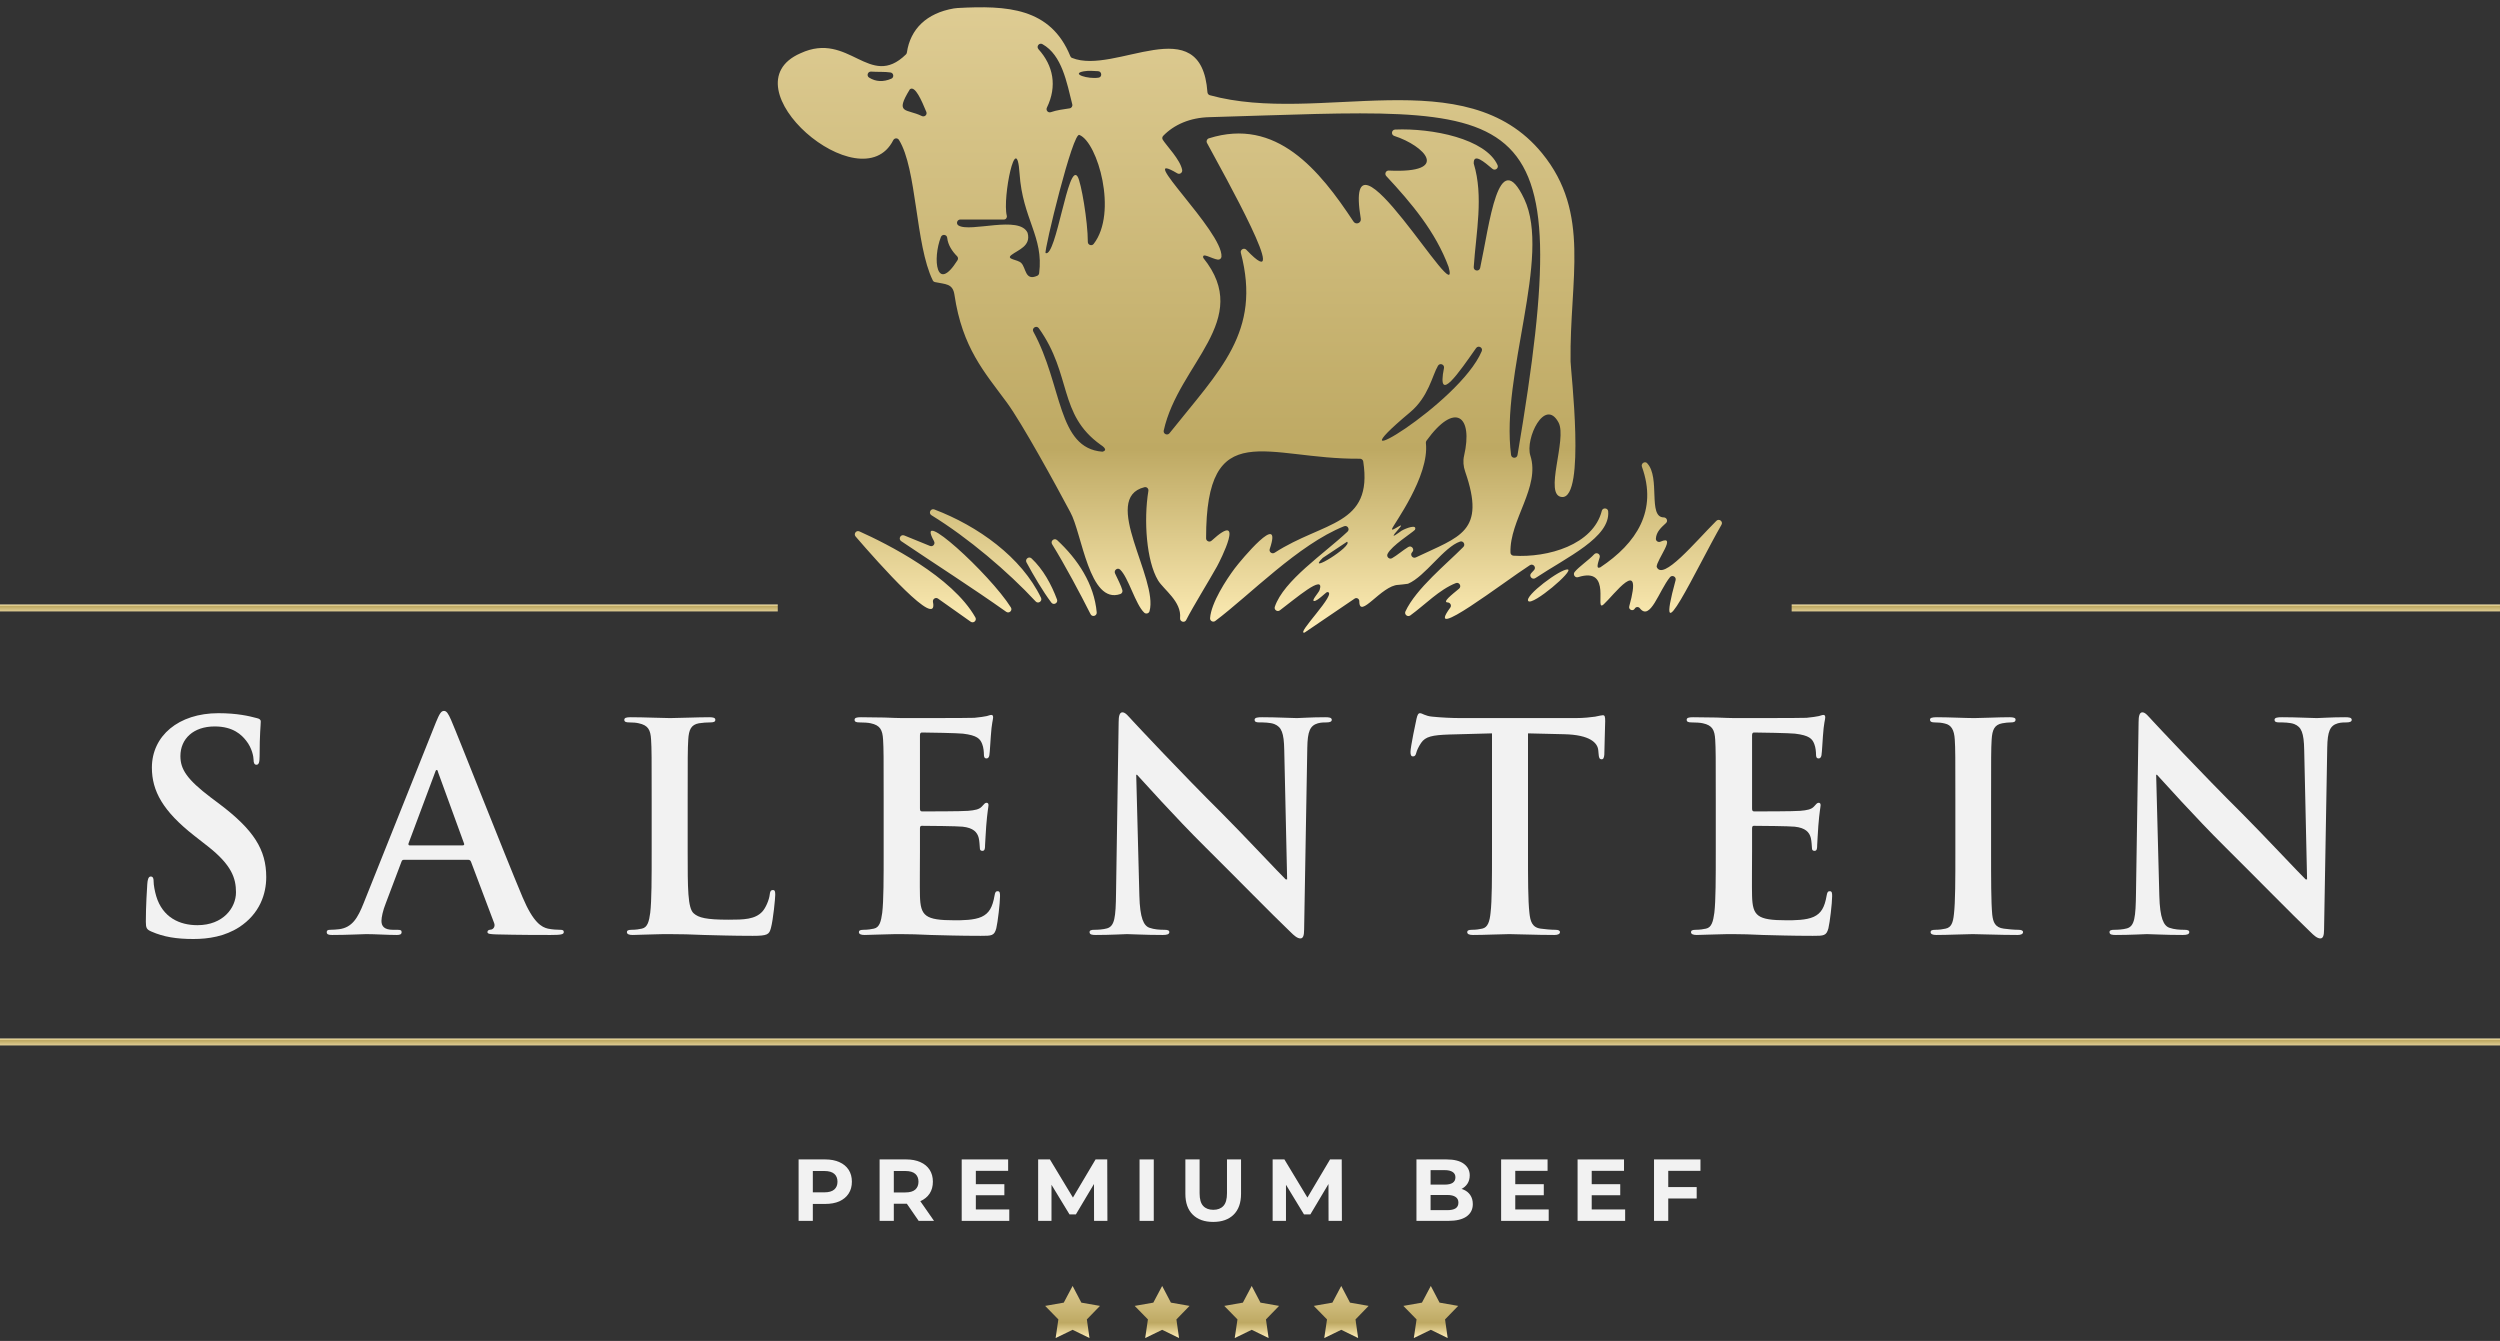 <svg xmlns="http://www.w3.org/2000/svg" width="220" height="118" viewBox="0 0 220 118" fill="none"><rect x="0" y="0" width="220" height="118" fill="#333333" stroke="none"/><path d="M84.267 0.706C88.621 0.468 92.447 0.673 94.186 4.938C94.213 5.008 94.268 5.07 94.341 5.097C98.136 6.637 105.717 0.694 106.255 8.116C106.264 8.238 106.347 8.345 106.463 8.379C116.063 11.025 128.949 5.216 135.705 13.488C140.022 18.771 138.112 24.561 138.21 31.815C138.219 32.609 139.555 43.875 137.458 43.738C135.805 43.628 137.935 38.635 137.15 37.177C135.946 34.947 134.192 38.595 134.672 40.095C135.561 42.864 132.832 45.751 132.921 48.63C132.921 48.773 133.043 48.892 133.187 48.901C136.209 49.094 140.202 47.945 140.96 44.951C141.036 44.648 141.492 44.685 141.519 44.993C141.727 47.291 137.898 49.024 135.115 50.872C134.831 51.062 134.51 50.68 134.748 50.438C134.843 50.341 134.931 50.246 135.008 50.154C135.213 49.904 134.901 49.562 134.629 49.736C132.38 51.181 125.251 56.69 127.626 53.467C127.763 53.28 127.626 53.023 127.396 53.014C126.908 52.996 127.73 52.354 128.399 51.801C128.646 51.596 128.414 51.193 128.115 51.312C126.663 51.881 125.404 53.216 124.109 54.157C123.87 54.331 123.553 54.072 123.678 53.806C124.616 51.789 127.332 49.601 128.775 48.132C128.982 47.921 128.768 47.563 128.487 47.658C127.06 48.132 125.413 50.735 123.904 51.37C123.87 51.386 123.091 51.468 123.055 51.468C121.573 51.502 119.611 54.579 119.62 52.904C119.62 52.69 119.385 52.556 119.208 52.678C117.995 53.5 114.805 55.666 114.805 55.666C113.943 55.893 117.793 52.101 116.8 52.101C116.739 52.058 115.959 52.889 115.654 52.889C115.348 52.889 116.045 52.168 116.128 51.917C116.613 50.414 113.949 52.724 112.626 53.711C112.406 53.876 112.094 53.659 112.183 53.399C112.962 51.08 116.525 48.724 118.584 46.784C118.813 46.567 118.572 46.191 118.279 46.31C114.245 47.924 110.01 52.342 106.943 54.646C106.747 54.793 106.469 54.64 106.487 54.398C106.582 53.042 107.923 50.995 108.657 50.017C109.185 49.314 112.919 44.825 111.737 48.309C111.648 48.569 111.935 48.788 112.165 48.642C116.488 45.846 120.839 46.292 119.965 40.609C119.944 40.468 119.819 40.367 119.678 40.367C111.465 40.444 106.13 36.468 106.136 47.371C106.136 47.621 106.435 47.75 106.619 47.581C109.69 44.77 107.376 49.339 107.098 49.843C106.438 51.034 104.969 53.408 104.385 54.563C104.245 54.845 103.817 54.71 103.847 54.398C103.994 52.926 102.399 51.893 101.904 51.065C100.886 49.369 100.633 45.773 101.058 43.197C101.091 42.998 100.911 42.824 100.715 42.873C96.817 43.832 101.953 50.949 101.158 53.787C101.103 53.989 100.844 54.056 100.691 53.913C99.912 53.179 99.301 50.805 98.567 50.121C98.341 49.913 97.993 50.185 98.124 50.463C98.341 50.921 98.671 51.569 98.769 51.936C98.806 52.073 98.732 52.223 98.598 52.272C95.842 53.246 95.215 46.903 94.186 45.07C92.96 42.76 89.942 37.242 88.597 35.414C86.629 32.741 84.683 30.608 83.992 25.942C83.843 24.934 83.21 25.025 82.278 24.824C82.193 24.805 82.119 24.75 82.083 24.671C80.54 21.533 80.698 14.85 79.106 12.311C78.987 12.119 78.706 12.137 78.605 12.339C75.782 17.918 63.746 7.6 70.447 4.685C74.725 2.702 76.509 7.93 79.724 4.788C79.77 4.746 79.797 4.685 79.806 4.623C80.109 2.555 81.539 1.152 83.95 0.74C84.102 0.715 84.243 0.706 84.267 0.706ZM75.629 46.763C78.071 47.86 83.794 50.732 85.832 54.331C85.985 54.6 85.67 54.887 85.419 54.71C84.576 54.114 83.32 53.225 82.547 52.678C82.336 52.529 82.052 52.715 82.101 52.968C82.617 55.523 77.34 49.589 75.293 47.212C75.095 46.98 75.348 46.637 75.626 46.763H75.629ZM93.022 47.526C94.852 49.219 96.285 51.392 96.511 53.888C96.538 54.203 96.114 54.331 95.97 54.047C95.066 52.257 93.721 49.727 92.585 47.89C92.41 47.609 92.78 47.303 93.022 47.53V47.526ZM82.199 47.633C80.393 44.376 87.109 50.506 88.958 53.454C89.126 53.72 88.805 54.02 88.548 53.839C85.597 51.746 82.397 49.705 79.305 47.621C79.021 47.429 79.256 46.989 79.574 47.12C80.39 47.453 81.242 47.801 81.841 48.043C82.092 48.144 82.327 47.872 82.196 47.636H82.199V47.633ZM144.957 40.774C146.13 42.023 144.99 45.513 146.405 45.531C146.671 45.531 146.802 45.849 146.61 46.026C146.176 46.426 145.751 46.805 145.718 47.404C145.705 47.612 145.931 47.75 146.121 47.667C147.612 47.013 145.782 49.259 145.785 49.879C146.31 51.184 149.149 47.722 151.04 45.834C151.276 45.599 151.658 45.889 151.49 46.179C149.302 49.989 145.467 58.325 147.453 51.056C147.533 50.759 147.154 50.558 146.958 50.793C145.987 51.981 145.22 54.704 144.303 53.522C144.187 53.375 143.961 53.387 143.866 53.549C143.866 53.552 143.86 53.558 143.857 53.561C143.701 53.83 143.288 53.653 143.374 53.353C144.645 48.773 141.993 52.4 141.122 53.185C140.251 53.971 141.959 49.806 138.873 50.79C138.601 50.875 138.39 50.551 138.571 50.331C138.962 49.852 139.796 49.305 140.285 48.779C140.493 48.556 140.859 48.758 140.771 49.051C140.615 49.571 140.422 50.099 140.82 49.931C144.028 47.798 145.88 44.923 144.489 41.073C144.385 40.783 144.749 40.545 144.96 40.768V40.774H144.957ZM82.22 44.831C86.043 46.283 89.896 49.024 91.61 52.608C91.75 52.901 91.362 53.167 91.142 52.929C88.707 50.307 85.181 47.316 81.97 45.342C81.676 45.161 81.899 44.709 82.22 44.831ZM90.776 49.14C91.799 50.105 92.52 51.419 93.018 52.758C93.132 53.063 92.719 53.289 92.52 53.03C91.781 52.058 90.91 50.567 90.33 49.488C90.177 49.204 90.54 48.92 90.776 49.14ZM137.953 50.111C138.586 50.17 134.861 53.335 134.488 52.892C134.116 52.449 137.321 50.053 137.953 50.111ZM128.839 40.105C129.651 36.606 128.056 35.292 125.53 38.782C125.487 38.84 125.468 38.913 125.478 38.986C125.805 41.92 122.613 46.167 122.5 46.536C122.388 46.906 123.917 45.617 122.993 46.656C122.07 47.694 123.229 46.766 123.342 46.702C123.73 46.478 124.741 46.096 124.515 46.625C124.209 46.931 122.471 48.015 122.107 48.74C121.979 48.993 122.257 49.259 122.501 49.121C122.935 48.877 123.421 48.446 123.928 48.135C124.219 47.957 124.518 48.352 124.274 48.587C124.041 48.813 124.304 49.189 124.598 49.051C128.463 47.206 130.785 46.821 128.933 41.495C128.778 41.049 128.732 40.566 128.839 40.105ZM116.403 49.094C114.841 50.643 119.119 48.022 118.538 47.673L116.403 49.094ZM106.441 10.31C104.724 10.347 103.313 10.97 102.359 11.957C102.268 12.052 102.255 12.192 102.326 12.302C102.668 12.843 103.86 14.05 104.031 14.951C104.076 15.196 103.817 15.379 103.603 15.254C99.689 12.938 107.642 20.372 107.49 22.59C107.477 22.752 107.325 22.868 107.166 22.847C106.64 22.776 105.733 22.165 105.891 22.7C110.307 28.173 103.716 31.98 102.408 37.889C102.344 38.183 102.726 38.36 102.915 38.125C107.364 32.542 111.019 29.202 109.195 22.251C109.121 21.967 109.473 21.768 109.677 21.979C113.964 26.486 107.621 15.187 106.215 12.58C106.13 12.424 106.209 12.226 106.38 12.174C112.317 10.298 116.112 14.957 119.11 19.501C119.321 19.819 119.813 19.623 119.748 19.247C118.098 9.283 128.716 27.928 127.476 23.488C126.33 20.39 124.2 17.866 121.991 15.492C121.817 15.306 121.955 14.997 122.211 15.009C127.745 15.269 125.349 12.815 122.691 11.96C122.388 11.862 122.453 11.416 122.77 11.401C126.04 11.263 130.739 12.21 131.784 14.527C131.906 14.802 131.567 15.052 131.338 14.86C130.632 14.27 129.655 13.411 129.688 14.389C130.571 17.292 129.893 20.436 129.688 23.501C129.664 23.855 130.18 23.925 130.253 23.58C131.088 19.706 131.842 12.672 134.131 17.5C136.545 22.584 132.05 32.939 132.973 40.034C133.016 40.361 133.486 40.367 133.541 40.044C139.05 7.493 134.131 9.534 106.441 10.31ZM91.417 28.885C91.21 28.594 90.763 28.875 90.935 29.187C93.523 33.926 93.022 39.444 97.015 39.75C97.585 39.597 96.956 39.212 96.854 39.139C93.107 36.46 94.341 32.981 91.417 28.885ZM129.896 30.632C128.463 32.664 126.403 35.738 127.07 32.389C127.134 32.072 126.706 31.907 126.541 32.188C126.037 33.043 125.713 34.922 124.09 36.279C116.537 42.592 128.445 35.546 130.394 30.901C130.525 30.59 130.091 30.354 129.896 30.632ZM89.722 15.275C89.456 11.272 88.197 17.393 88.597 18.982C88.64 19.153 88.518 19.318 88.343 19.318H84.506C84.222 19.318 84.105 19.694 84.347 19.843C85.392 20.485 89.712 18.914 90.427 20.488C90.757 21.652 89.593 21.985 89.007 22.437C88.496 22.831 89.538 22.822 89.862 23.137C90.311 23.577 90.186 24.747 91.268 24.274C91.362 24.234 91.433 24.145 91.445 24.045C91.86 20.83 89.987 19.278 89.722 15.275ZM82.801 20.852C82.043 22.78 82.394 25.872 84.261 22.899C84.332 22.789 84.316 22.642 84.225 22.55C83.797 22.123 83.415 21.554 83.354 20.925C83.326 20.631 82.911 20.576 82.801 20.852ZM95.001 11.886C94.448 11.376 91.839 22.172 92.013 22.272C92.948 22.679 93.993 14.206 94.83 15.541C95.136 16.012 95.732 19.501 95.729 21.291C95.729 21.56 96.077 21.68 96.242 21.466C98.375 18.716 96.597 12.55 95.005 11.883H95.001V11.886ZM80.072 7.853C78.7 10.075 79.766 9.543 81.123 10.212C81.362 10.328 81.618 10.096 81.517 9.848C81.108 8.858 80.53 7.502 80.072 7.853ZM91.387 4.333C92.688 5.769 93.049 7.578 92.126 9.473C92.013 9.705 92.23 9.955 92.475 9.87C93.015 9.683 93.572 9.622 94.131 9.534C94.296 9.509 94.403 9.344 94.36 9.179C93.877 7.267 93.462 4.856 91.738 3.887C91.451 3.725 91.167 4.089 91.387 4.33V4.333ZM76.479 6.827C77.072 7.202 77.735 7.227 78.434 6.927C78.7 6.814 78.648 6.42 78.364 6.377C77.863 6.298 77.24 6.344 76.656 6.301C76.363 6.28 76.231 6.671 76.479 6.827ZM96.679 6.833C97.009 6.778 96.969 6.283 96.636 6.264C96.218 6.243 95.796 6.203 95.39 6.273C94.146 6.487 95.762 6.985 96.679 6.833Z" fill="url(#paint0_linear_611_637)"></path><rect width="220" height="0.611" transform="matrix(1 0 0 -1 0 92)" fill="url(#paint1_linear_611_637)"></rect><rect width="68.444" height="0.611" transform="matrix(1 0 0 -1 0 53.806)" fill="url(#paint2_linear_611_637)"></rect><rect width="62.333" height="0.611" transform="matrix(1 0 0 -1 157.666 53.806)" fill="url(#paint3_linear_611_637)"></rect><path d="M17.016 82.632C15.546 82.632 14.405 82.455 13.316 81.974C12.91 81.796 12.834 81.669 12.834 81.112C12.834 79.718 12.935 78.197 12.961 77.791C12.986 77.411 13.062 77.132 13.265 77.132C13.493 77.132 13.518 77.361 13.518 77.563C13.518 77.893 13.62 78.425 13.746 78.856C14.304 80.732 15.8 81.416 17.371 81.416C19.652 81.416 20.767 79.87 20.767 78.526C20.767 77.285 20.387 76.119 18.283 74.471L17.117 73.559C14.329 71.379 13.366 69.605 13.366 67.552C13.366 64.764 15.698 62.761 19.221 62.761C20.869 62.761 21.933 63.015 22.592 63.192C22.82 63.243 22.947 63.319 22.947 63.496C22.947 63.826 22.846 64.561 22.846 66.538C22.846 67.096 22.77 67.298 22.567 67.298C22.389 67.298 22.313 67.146 22.313 66.842C22.313 66.614 22.187 65.828 21.654 65.169C21.274 64.688 20.539 63.927 18.892 63.927C17.016 63.927 15.876 65.017 15.876 66.538C15.876 67.704 16.458 68.591 18.562 70.188L19.272 70.72C22.339 73.026 23.429 74.775 23.429 77.183C23.429 78.653 22.871 80.402 21.046 81.593C19.779 82.404 18.359 82.632 17.016 82.632Z" fill="#F2F2F2"></path><path d="M41.197 75.662H35.545C35.418 75.662 35.367 75.713 35.317 75.865L33.948 79.49C33.694 80.123 33.568 80.732 33.568 81.036C33.568 81.492 33.796 81.822 34.582 81.822H34.962C35.266 81.822 35.342 81.872 35.342 82.024C35.342 82.227 35.19 82.278 34.911 82.278C34.1 82.278 33.01 82.202 32.224 82.202C31.946 82.202 30.552 82.278 29.234 82.278C28.904 82.278 28.752 82.227 28.752 82.024C28.752 81.872 28.853 81.822 29.056 81.822C29.284 81.822 29.639 81.796 29.842 81.771C31.008 81.619 31.489 80.757 31.996 79.49L38.358 63.572C38.662 62.837 38.814 62.559 39.068 62.559C39.296 62.559 39.448 62.787 39.701 63.37C40.31 64.764 44.365 75.105 45.987 78.957C46.95 81.239 47.685 81.593 48.218 81.72C48.598 81.796 48.978 81.822 49.282 81.822C49.485 81.822 49.612 81.847 49.612 82.024C49.612 82.227 49.384 82.278 48.446 82.278C47.533 82.278 45.683 82.278 43.655 82.227C43.199 82.202 42.895 82.202 42.895 82.024C42.895 81.872 42.996 81.822 43.25 81.796C43.427 81.745 43.605 81.517 43.478 81.213L41.45 75.84C41.4 75.713 41.324 75.662 41.197 75.662ZM36.052 74.395H40.715C40.842 74.395 40.867 74.319 40.842 74.243L38.561 67.983C38.535 67.881 38.51 67.754 38.434 67.754C38.358 67.754 38.307 67.881 38.282 67.983L35.95 74.218C35.925 74.319 35.95 74.395 36.052 74.395Z" fill="#F2F2F2"></path><path d="M60.515 70.466V74.927C60.515 78.172 60.515 79.921 61.048 80.377C61.478 80.757 62.138 80.934 64.115 80.934C65.458 80.934 66.446 80.909 67.08 80.225C67.384 79.895 67.688 79.186 67.739 78.704C67.764 78.476 67.815 78.324 68.018 78.324C68.195 78.324 68.221 78.451 68.221 78.755C68.221 79.033 68.043 80.934 67.84 81.669C67.688 82.227 67.561 82.354 66.243 82.354C64.419 82.354 63.101 82.303 61.96 82.278C60.819 82.227 59.907 82.202 58.868 82.202C58.589 82.202 58.032 82.202 57.423 82.227C56.84 82.227 56.181 82.278 55.674 82.278C55.345 82.278 55.167 82.202 55.167 82.024C55.167 81.897 55.269 81.822 55.573 81.822C55.953 81.822 56.257 81.771 56.485 81.72C56.992 81.619 57.119 81.061 57.22 80.326C57.347 79.261 57.347 77.259 57.347 74.927V70.466C57.347 66.614 57.347 65.904 57.296 65.093C57.246 64.231 57.043 63.826 56.206 63.648C56.004 63.598 55.7 63.572 55.37 63.572C55.091 63.572 54.939 63.522 54.939 63.344C54.939 63.167 55.117 63.116 55.497 63.116C56.688 63.116 58.285 63.192 58.969 63.192C59.578 63.192 61.428 63.116 62.416 63.116C62.771 63.116 62.949 63.167 62.949 63.344C62.949 63.522 62.797 63.572 62.492 63.572C62.214 63.572 61.808 63.598 61.504 63.648C60.819 63.775 60.617 64.206 60.566 65.093C60.515 65.904 60.515 66.614 60.515 70.466Z" fill="#F2F2F2"></path><path d="M77.762 74.927V70.466C77.762 66.614 77.762 65.904 77.712 65.093C77.661 64.231 77.458 63.826 76.622 63.648C76.419 63.598 75.988 63.572 75.633 63.572C75.355 63.572 75.203 63.522 75.203 63.344C75.203 63.167 75.38 63.116 75.76 63.116C76.444 63.116 77.18 63.142 77.813 63.142C78.472 63.167 79.055 63.192 79.41 63.192C80.221 63.192 85.265 63.192 85.746 63.167C86.228 63.116 86.633 63.066 86.836 63.015C86.963 62.989 87.115 62.913 87.242 62.913C87.368 62.913 87.394 63.015 87.394 63.142C87.394 63.319 87.267 63.623 87.191 64.789C87.166 65.043 87.115 66.158 87.064 66.462C87.039 66.589 86.988 66.741 86.811 66.741C86.633 66.741 86.583 66.614 86.583 66.386C86.583 66.208 86.558 65.778 86.431 65.473C86.253 65.017 86 64.713 84.733 64.561C84.302 64.51 81.64 64.46 81.133 64.46C81.007 64.46 80.956 64.536 80.956 64.713V71.126C80.956 71.303 80.981 71.404 81.133 71.404C81.691 71.404 84.606 71.404 85.189 71.354C85.797 71.303 86.177 71.227 86.405 70.973C86.583 70.771 86.684 70.644 86.811 70.644C86.912 70.644 86.988 70.695 86.988 70.847C86.988 70.999 86.887 71.404 86.786 72.697C86.76 73.204 86.684 74.218 86.684 74.395C86.684 74.598 86.684 74.877 86.456 74.877C86.279 74.877 86.228 74.775 86.228 74.649C86.203 74.395 86.203 74.066 86.127 73.736C86 73.229 85.645 72.849 84.707 72.748C84.226 72.697 81.716 72.672 81.108 72.672C80.981 72.672 80.956 72.773 80.956 72.925V74.927C80.956 75.789 80.931 78.121 80.956 78.856C81.007 80.605 81.412 80.985 83.998 80.985C84.656 80.985 85.721 80.985 86.38 80.681C87.039 80.377 87.343 79.844 87.521 78.805C87.571 78.526 87.622 78.425 87.799 78.425C88.002 78.425 88.002 78.628 88.002 78.881C88.002 79.464 87.799 81.188 87.673 81.695C87.495 82.354 87.267 82.354 86.304 82.354C84.403 82.354 83.009 82.303 81.919 82.278C80.829 82.227 80.044 82.202 79.283 82.202C79.004 82.202 78.447 82.202 77.838 82.227C77.255 82.227 76.597 82.278 76.09 82.278C75.76 82.278 75.583 82.202 75.583 82.024C75.583 81.897 75.684 81.822 75.988 81.822C76.368 81.822 76.673 81.771 76.901 81.72C77.408 81.619 77.534 81.061 77.636 80.326C77.762 79.261 77.762 77.259 77.762 74.927Z" fill="#F2F2F2"></path><path d="M99.987 68.185L100.265 78.831C100.316 80.808 100.646 81.467 101.153 81.644C101.583 81.796 102.065 81.822 102.471 81.822C102.749 81.822 102.901 81.872 102.901 82.024C102.901 82.227 102.673 82.278 102.318 82.278C100.671 82.278 99.657 82.202 99.175 82.202C98.947 82.202 97.756 82.278 96.438 82.278C96.109 82.278 95.881 82.252 95.881 82.024C95.881 81.872 96.033 81.822 96.286 81.822C96.616 81.822 97.072 81.796 97.427 81.695C98.086 81.492 98.187 80.757 98.212 78.552L98.441 63.547C98.441 63.04 98.517 62.685 98.77 62.685C99.049 62.685 99.277 63.015 99.708 63.471C100.012 63.8 103.865 67.932 107.565 71.607C109.289 73.331 112.71 76.98 113.141 77.386H113.268L113.014 66.006C112.989 64.46 112.761 63.978 112.153 63.724C111.772 63.572 111.164 63.572 110.809 63.572C110.505 63.572 110.404 63.496 110.404 63.344C110.404 63.142 110.683 63.116 111.063 63.116C112.381 63.116 113.597 63.192 114.13 63.192C114.408 63.192 115.372 63.116 116.614 63.116C116.943 63.116 117.196 63.142 117.196 63.344C117.196 63.496 117.044 63.572 116.74 63.572C116.487 63.572 116.284 63.572 115.98 63.648C115.27 63.851 115.067 64.383 115.042 65.803L114.763 81.796C114.763 82.354 114.662 82.582 114.434 82.582C114.155 82.582 113.851 82.303 113.572 82.024C111.975 80.504 108.731 77.183 106.095 74.573C103.332 71.835 100.519 68.667 100.063 68.185H99.987Z" fill="#F2F2F2"></path><path d="M131.296 74.927V64.536L127.519 64.637C126.049 64.688 125.441 64.814 125.06 65.372C124.807 65.752 124.68 66.056 124.63 66.259C124.579 66.462 124.503 66.563 124.351 66.563C124.173 66.563 124.123 66.436 124.123 66.158C124.123 65.752 124.604 63.446 124.655 63.243C124.731 62.913 124.807 62.761 124.959 62.761C125.162 62.761 125.415 63.015 126.049 63.066C126.784 63.142 127.747 63.192 128.584 63.192H138.62C139.432 63.192 139.989 63.116 140.369 63.066C140.75 62.989 140.952 62.939 141.054 62.939C141.231 62.939 141.256 63.091 141.256 63.471C141.256 64.003 141.18 65.752 141.18 66.411C141.155 66.665 141.104 66.817 140.952 66.817C140.75 66.817 140.699 66.69 140.674 66.31L140.648 66.031C140.597 65.372 139.913 64.662 137.657 64.612L134.464 64.536V74.927C134.464 77.259 134.464 79.261 134.59 80.351C134.667 81.061 134.819 81.619 135.579 81.72C135.934 81.771 136.491 81.822 136.872 81.822C137.15 81.822 137.277 81.897 137.277 82.024C137.277 82.202 137.074 82.278 136.796 82.278C135.123 82.278 133.526 82.202 132.816 82.202C132.233 82.202 130.637 82.278 129.623 82.278C129.293 82.278 129.116 82.202 129.116 82.024C129.116 81.897 129.217 81.822 129.521 81.822C129.902 81.822 130.206 81.771 130.434 81.72C130.941 81.619 131.093 81.061 131.169 80.326C131.296 79.261 131.296 77.259 131.296 74.927Z" fill="#F2F2F2"></path><path d="M150.988 74.927V70.466C150.988 66.614 150.988 65.904 150.938 65.093C150.887 64.231 150.684 63.826 149.848 63.648C149.645 63.598 149.214 63.572 148.859 63.572C148.58 63.572 148.428 63.522 148.428 63.344C148.428 63.167 148.606 63.116 148.986 63.116C149.67 63.116 150.405 63.142 151.039 63.142C151.698 63.167 152.281 63.192 152.636 63.192C153.447 63.192 158.491 63.192 158.972 63.167C159.454 63.116 159.859 63.066 160.062 63.015C160.189 62.989 160.341 62.913 160.468 62.913C160.594 62.913 160.62 63.015 160.62 63.142C160.62 63.319 160.493 63.623 160.417 64.789C160.392 65.043 160.341 66.158 160.29 66.462C160.265 66.589 160.214 66.741 160.037 66.741C159.859 66.741 159.809 66.614 159.809 66.386C159.809 66.208 159.783 65.778 159.657 65.473C159.479 65.017 159.226 64.713 157.958 64.561C157.528 64.51 154.866 64.46 154.359 64.46C154.233 64.46 154.182 64.536 154.182 64.713V71.126C154.182 71.303 154.207 71.404 154.359 71.404C154.917 71.404 157.832 71.404 158.415 71.354C159.023 71.303 159.403 71.227 159.631 70.973C159.809 70.771 159.91 70.644 160.037 70.644C160.138 70.644 160.214 70.695 160.214 70.847C160.214 70.999 160.113 71.404 160.011 72.697C159.986 73.204 159.91 74.218 159.91 74.395C159.91 74.598 159.91 74.877 159.682 74.877C159.505 74.877 159.454 74.775 159.454 74.649C159.428 74.395 159.428 74.066 159.352 73.736C159.226 73.229 158.871 72.849 157.933 72.748C157.451 72.697 154.942 72.672 154.334 72.672C154.207 72.672 154.182 72.773 154.182 72.925V74.927C154.182 75.789 154.157 78.121 154.182 78.856C154.233 80.605 154.638 80.985 157.223 80.985C157.882 80.985 158.947 80.985 159.606 80.681C160.265 80.377 160.569 79.844 160.746 78.805C160.797 78.526 160.848 78.425 161.025 78.425C161.228 78.425 161.228 78.628 161.228 78.881C161.228 79.464 161.025 81.188 160.899 81.695C160.721 82.354 160.493 82.354 159.53 82.354C157.629 82.354 156.235 82.303 155.145 82.278C154.055 82.227 153.269 82.202 152.509 82.202C152.23 82.202 151.673 82.202 151.064 82.227C150.481 82.227 149.822 82.278 149.315 82.278C148.986 82.278 148.809 82.202 148.809 82.024C148.809 81.897 148.91 81.822 149.214 81.822C149.594 81.822 149.898 81.771 150.127 81.72C150.633 81.619 150.76 81.061 150.862 80.326C150.988 79.261 150.988 77.259 150.988 74.927Z" fill="#F2F2F2"></path><path d="M172.072 74.927V70.466C172.072 66.614 172.072 65.904 172.021 65.093C171.971 64.231 171.717 63.8 171.159 63.674C170.881 63.598 170.551 63.572 170.247 63.572C169.994 63.572 169.841 63.522 169.841 63.319C169.841 63.167 170.044 63.116 170.45 63.116C171.413 63.116 173.01 63.192 173.745 63.192C174.378 63.192 175.874 63.116 176.837 63.116C177.166 63.116 177.369 63.167 177.369 63.319C177.369 63.522 177.217 63.572 176.964 63.572C176.71 63.572 176.507 63.598 176.203 63.648C175.519 63.775 175.316 64.206 175.265 65.093C175.215 65.904 175.215 66.614 175.215 70.466V74.927C175.215 77.386 175.215 79.388 175.316 80.478C175.392 81.162 175.57 81.619 176.33 81.72C176.685 81.771 177.242 81.822 177.623 81.822C177.901 81.822 178.028 81.897 178.028 82.024C178.028 82.202 177.825 82.278 177.547 82.278C175.874 82.278 174.277 82.202 173.593 82.202C173.01 82.202 171.413 82.278 170.399 82.278C170.07 82.278 169.892 82.202 169.892 82.024C169.892 81.897 169.994 81.822 170.298 81.822C170.678 81.822 170.982 81.771 171.21 81.72C171.717 81.619 171.869 81.188 171.945 80.453C172.072 79.388 172.072 77.386 172.072 74.927Z" fill="#F2F2F2"></path><path d="M189.742 68.185L190.021 78.831C190.071 80.808 190.401 81.467 190.908 81.644C191.339 81.796 191.82 81.822 192.226 81.822C192.504 81.822 192.657 81.872 192.657 82.024C192.657 82.227 192.428 82.278 192.074 82.278C190.426 82.278 189.412 82.202 188.931 82.202C188.703 82.202 187.511 82.278 186.193 82.278C185.864 82.278 185.636 82.252 185.636 82.024C185.636 81.872 185.788 81.822 186.041 81.822C186.371 81.822 186.827 81.796 187.182 81.695C187.841 81.492 187.942 80.757 187.968 78.552L188.196 63.547C188.196 63.04 188.272 62.685 188.525 62.685C188.804 62.685 189.032 63.015 189.463 63.471C189.767 63.8 193.62 67.932 197.32 71.607C199.044 73.331 202.465 76.98 202.896 77.386H203.023L202.77 66.006C202.744 64.46 202.516 63.978 201.908 63.724C201.528 63.572 200.919 63.572 200.564 63.572C200.26 63.572 200.159 63.496 200.159 63.344C200.159 63.142 200.438 63.116 200.818 63.116C202.136 63.116 203.353 63.192 203.885 63.192C204.164 63.192 205.127 63.116 206.369 63.116C206.698 63.116 206.952 63.142 206.952 63.344C206.952 63.496 206.8 63.572 206.495 63.572C206.242 63.572 206.039 63.572 205.735 63.648C205.025 63.851 204.823 64.383 204.797 65.803L204.518 81.796C204.518 82.354 204.417 82.582 204.189 82.582C203.91 82.582 203.606 82.303 203.327 82.024C201.73 80.504 198.486 77.183 195.85 74.573C193.087 71.835 190.274 68.667 189.818 68.185H189.742Z" fill="#F2F2F2"></path><path d="M70.277 107.437V102.029H72.618C73.102 102.029 73.519 102.109 73.869 102.269C74.219 102.423 74.49 102.647 74.68 102.941C74.871 103.234 74.966 103.585 74.966 103.991C74.966 104.393 74.871 104.741 74.68 105.034C74.49 105.328 74.219 105.554 73.869 105.714C73.519 105.868 73.102 105.946 72.618 105.946H70.973L71.529 105.382V107.437H70.277ZM71.529 105.521L70.973 104.926H72.548C72.935 104.926 73.223 104.844 73.414 104.679C73.604 104.514 73.699 104.285 73.699 103.991C73.699 103.693 73.604 103.461 73.414 103.296C73.223 103.131 72.935 103.049 72.548 103.049H70.973L71.529 102.454V105.521Z" fill="#F2F2F2"></path><path d="M77.405 107.437V102.029H79.745C80.229 102.029 80.646 102.109 80.997 102.269C81.347 102.423 81.617 102.647 81.808 102.941C81.998 103.234 82.094 103.585 82.094 103.991C82.094 104.393 81.998 104.741 81.808 105.034C81.617 105.323 81.347 105.544 80.997 105.699C80.646 105.853 80.229 105.93 79.745 105.93H78.1L78.656 105.382V107.437H77.405ZM80.842 107.437L79.49 105.475H80.827L82.194 107.437H80.842ZM78.656 105.521L78.1 104.934H79.676C80.062 104.934 80.35 104.851 80.541 104.687C80.731 104.517 80.827 104.285 80.827 103.991C80.827 103.693 80.731 103.461 80.541 103.296C80.35 103.131 80.062 103.049 79.676 103.049H78.1L78.656 102.454V105.521Z" fill="#F2F2F2"></path><path d="M85.781 104.208H88.384V105.181H85.781V104.208ZM85.874 106.432H88.817V107.437H84.63V102.029H88.716V103.034H85.874V106.432Z" fill="#F2F2F2"></path><path d="M91.357 107.437V102.029H92.392L94.695 105.845H94.146L96.409 102.029H97.437L97.452 107.437H96.278L96.27 103.829H96.487L94.679 106.865H94.115L92.269 103.829H92.531V107.437H91.357Z" fill="#F2F2F2"></path><path d="M100.28 107.437V102.029H101.531V107.437H100.28Z" fill="#F2F2F2"></path><path d="M106.762 107.529C105.995 107.529 105.395 107.316 104.962 106.888C104.53 106.461 104.313 105.85 104.313 105.057V102.029H105.565V105.011C105.565 105.526 105.67 105.897 105.881 106.123C106.093 106.35 106.389 106.463 106.77 106.463C107.151 106.463 107.447 106.35 107.658 106.123C107.869 105.897 107.975 105.526 107.975 105.011V102.029H109.211V105.057C109.211 105.85 108.994 106.461 108.562 106.888C108.129 107.316 107.529 107.529 106.762 107.529Z" fill="#F2F2F2"></path><path d="M111.992 107.437V102.029H113.027L115.329 105.845H114.781L117.044 102.029H118.072L118.087 107.437H116.913L116.905 103.829H117.122L115.314 106.865H114.75L112.904 103.829H113.166V107.437H111.992Z" fill="#F2F2F2"></path><path d="M124.648 107.437V102.029H127.289C127.969 102.029 128.479 102.158 128.819 102.416C129.164 102.673 129.337 103.013 129.337 103.435C129.337 103.718 129.267 103.966 129.128 104.177C128.989 104.383 128.798 104.542 128.556 104.656C128.314 104.769 128.036 104.826 127.722 104.826L127.869 104.509C128.209 104.509 128.51 104.566 128.773 104.679C129.035 104.787 129.239 104.949 129.383 105.166C129.532 105.382 129.607 105.647 129.607 105.961C129.607 106.425 129.424 106.788 129.058 107.05C128.693 107.308 128.155 107.437 127.444 107.437H124.648ZM125.891 106.494H127.351C127.676 106.494 127.92 106.443 128.085 106.34C128.255 106.232 128.34 106.062 128.34 105.83C128.34 105.603 128.255 105.436 128.085 105.328C127.92 105.214 127.676 105.158 127.351 105.158H125.799V104.246H127.135C127.439 104.246 127.671 104.195 127.83 104.092C127.995 103.984 128.077 103.821 128.077 103.605C128.077 103.394 127.995 103.237 127.83 103.134C127.671 103.026 127.439 102.972 127.135 102.972H125.891V106.494Z" fill="#F2F2F2"></path><path d="M133.25 104.208H135.853V105.181H133.25V104.208ZM133.343 106.432H136.286V107.437H132.099V102.029H136.186V103.034H133.343V106.432Z" fill="#F2F2F2"></path><path d="M139.978 104.208H142.581V105.181H139.978V104.208ZM140.07 106.432H143.013V107.437H138.827V102.029H142.913V103.034H140.07V106.432Z" fill="#F2F2F2"></path><path d="M146.713 104.463H149.308V105.467H146.713V104.463ZM146.806 107.437H145.554V102.029H149.641V103.034H146.806V107.437Z" fill="#F2F2F2"></path><path d="M94.39 113.164L95.159 114.632L96.798 114.919L95.643 116.109L95.876 117.747L94.39 117.022L92.895 117.747L93.136 116.109L91.973 114.919L93.611 114.632L94.39 113.164Z" fill="url(#paint4_linear_611_637)"></path><path d="M102.271 113.164L103.04 114.632L104.679 114.919L103.524 116.109L103.757 117.747L102.271 117.022L100.776 117.747L101.017 116.109L99.853 114.919L101.492 114.632L102.271 113.164Z" fill="url(#paint5_linear_611_637)"></path><path d="M110.151 113.164L110.921 114.632L112.559 114.919L111.405 116.109L111.637 117.747L110.151 117.022L108.656 117.747L108.898 116.109L107.734 114.919L109.373 114.632L110.151 113.164Z" fill="url(#paint6_linear_611_637)"></path><path d="M118.03 113.164L118.8 114.632L120.438 114.919L119.284 116.109L119.516 117.747L118.03 117.022L116.535 117.747L116.777 116.109L115.613 114.919L117.251 114.632L118.03 113.164Z" fill="url(#paint7_linear_611_637)"></path><path d="M125.911 113.164L126.681 114.632L128.319 114.919L127.164 116.109L127.397 117.747L125.911 117.022L124.416 117.747L124.658 116.109L123.494 114.919L125.132 114.632L125.911 113.164Z" fill="url(#paint8_linear_611_637)"></path><defs><linearGradient id="paint0_linear_611_637" x1="109.988" y1="55.676" x2="109.988" y2="0.641" gradientUnits="userSpaceOnUse"><stop stop-color="#FFEEB7"></stop><stop offset="0.293" stop-color="#BEA963"></stop><stop offset="1" stop-color="#DECC93"></stop></linearGradient><linearGradient id="paint1_linear_611_637" x1="110" y1="0.611" x2="110" y2="0" gradientUnits="userSpaceOnUse"><stop stop-color="#FFEEB7"></stop><stop offset="0.293" stop-color="#BEA963"></stop><stop offset="1" stop-color="#DECC93"></stop></linearGradient><linearGradient id="paint2_linear_611_637" x1="34.222" y1="0.611" x2="34.222" y2="0" gradientUnits="userSpaceOnUse"><stop stop-color="#FFEEB7"></stop><stop offset="0.293" stop-color="#BEA963"></stop><stop offset="1" stop-color="#DECC93"></stop></linearGradient><linearGradient id="paint3_linear_611_637" x1="31.167" y1="0.611" x2="31.167" y2="0" gradientUnits="userSpaceOnUse"><stop stop-color="#FFEEB7"></stop><stop offset="0.293" stop-color="#BEA963"></stop><stop offset="1" stop-color="#DECC93"></stop></linearGradient><linearGradient id="paint4_linear_611_637" x1="94.385" y1="117.747" x2="94.385" y2="113.164" gradientUnits="userSpaceOnUse"><stop stop-color="#FFEEB7"></stop><stop offset="0.293" stop-color="#BEA963"></stop><stop offset="1" stop-color="#DECC93"></stop></linearGradient><linearGradient id="paint5_linear_611_637" x1="102.266" y1="117.747" x2="102.266" y2="113.164" gradientUnits="userSpaceOnUse"><stop stop-color="#FFEEB7"></stop><stop offset="0.293" stop-color="#BEA963"></stop><stop offset="1" stop-color="#DECC93"></stop></linearGradient><linearGradient id="paint6_linear_611_637" x1="110.147" y1="117.747" x2="110.147" y2="113.164" gradientUnits="userSpaceOnUse"><stop stop-color="#FFEEB7"></stop><stop offset="0.293" stop-color="#BEA963"></stop><stop offset="1" stop-color="#DECC93"></stop></linearGradient><linearGradient id="paint7_linear_611_637" x1="118.026" y1="117.747" x2="118.026" y2="113.164" gradientUnits="userSpaceOnUse"><stop stop-color="#FFEEB7"></stop><stop offset="0.293" stop-color="#BEA963"></stop><stop offset="1" stop-color="#DECC93"></stop></linearGradient><linearGradient id="paint8_linear_611_637" x1="125.907" y1="117.747" x2="125.907" y2="113.164" gradientUnits="userSpaceOnUse"><stop stop-color="#FFEEB7"></stop><stop offset="0.293" stop-color="#BEA963"></stop><stop offset="1" stop-color="#DECC93"></stop></linearGradient></defs></svg>